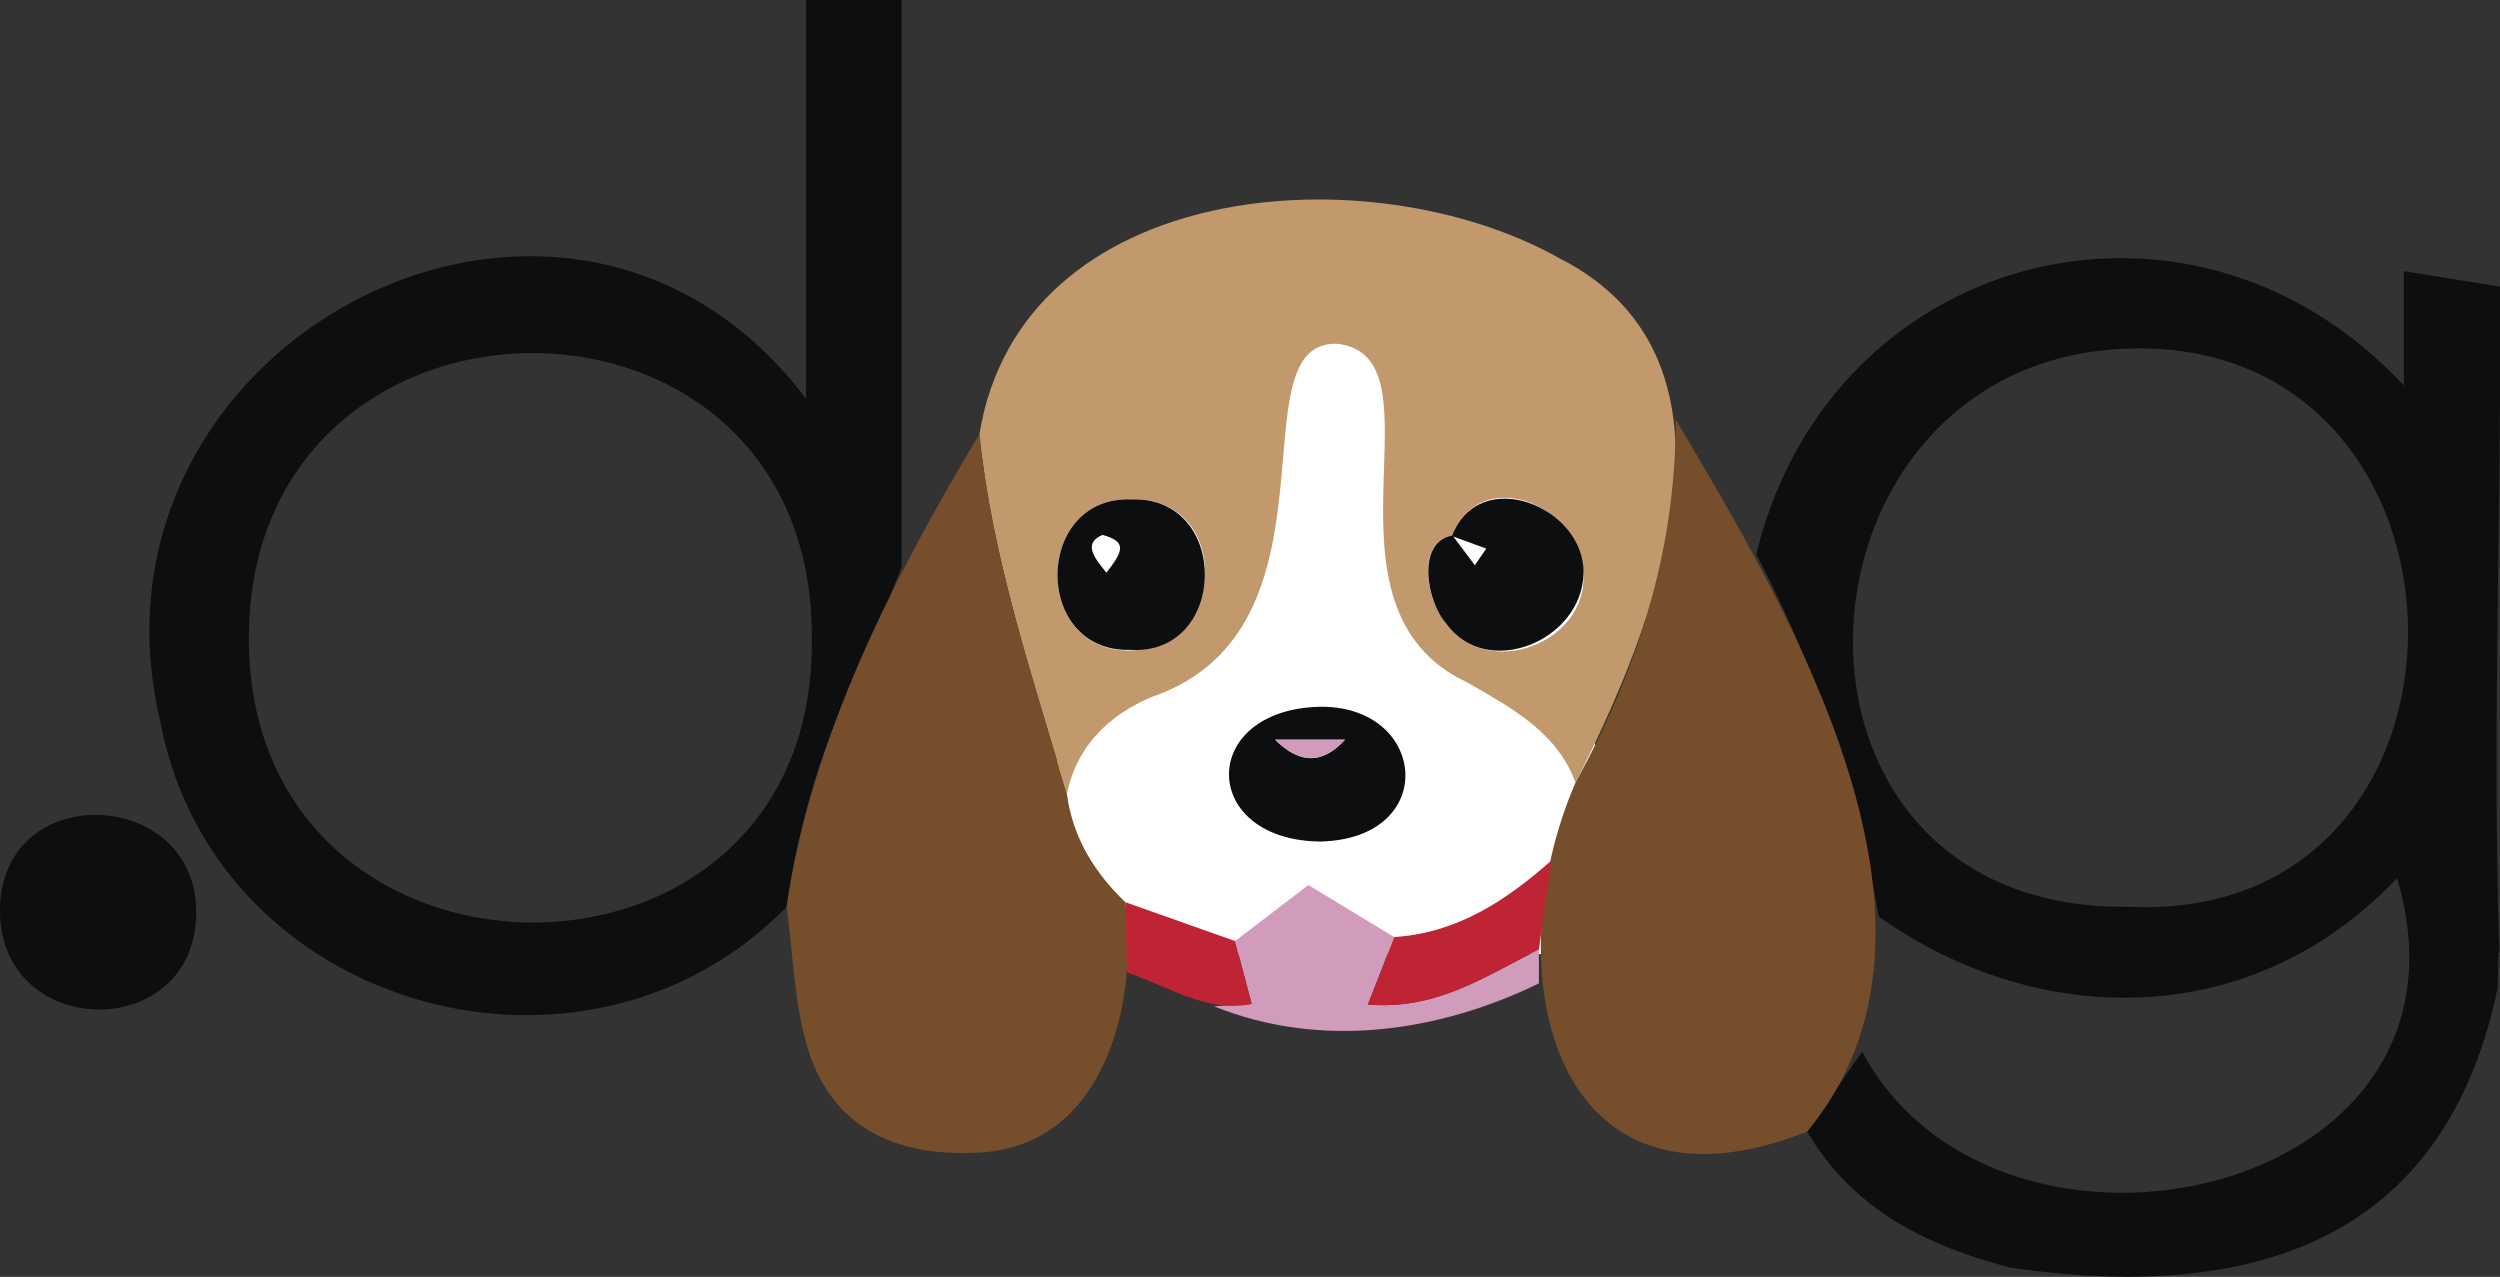<svg xmlns="http://www.w3.org/2000/svg" viewBox="0 0 437 223.2"><rect x="0" y="0" width="437" height="223.2" fill="#333333" stroke="none"/><defs><style>.a{fill:#fff;}.b{fill:#0c0e0f;}.c{fill:#c2996d;}.d{fill:#764e2b;}.e{fill:#d19bbc;}.f{fill:#bf2434;}</style></defs><title>hipposerve-domain-dog</title><rect class="a" x="184.8" y="58.8" width="94" height="107.98"/><path class="b" d="M457.5,305.7h-.1c-9.5,44.7-43.8,54.4-85,48.5-14.6-3.8-27.6-10.1-35.6-23.8l9.6-14c23.5,44.2,110.3,26,93.5-30.3-26.3,27.7-64,25.7-90.6,6.7a211.4,211.4,0,0,0-21.4-63.3c12.9-53.2,76-69.5,113.2-29.5V180l16.8,2.7c.3,38.8-1.4,77.8-.1,116.5,1.1-.2-6.3-2.8-.1-3.5M393,291.1c65.2,3.1,64.5-98.1,1.4-97.6S325.8,292,393,291.1Z" transform="translate(-20.9 -132.6)"/><path class="c" d="M192.1,208.5c7.3-44.7,68.3-49.4,101.5-30.7,35.3,18,16.5,64.5,2.7,91.6-3.3-9-11.5-13.2-18.9-17.5-28.4-13.2-3.2-56.9-22.7-59.2-18.3-.8,2.2,49.8-32.4,61.7-7.2,3-13.2,8.4-14.9,17C201.3,250.6,194.3,230.1,192.1,208.5Zm82.7,17.7c-6.5,1.1-4.5,11.6-1.1,15.4,7.1,9.9,24.6,3.6,24-8.7s-18.2-19.2-23-6.6Zm-56-6.3c-17.2-.8-17.5,26.8-.3,26.4S236,219.4,218.8,219.9Z" transform="translate(-20.9 -132.6)"/><path class="b" d="M158.4,291.1C123.1,327.3,58.3,309,48.9,258.6c-15.7-66.4,70.9-111.8,112.9-56.3V132.6h16.7v99.1c-2.4,5.9-4.6,12-7.4,17.8A138.3,138.3,0,0,0,158.4,291.1Zm4.4-46.8c.5-67-98.3-66.2-98.4-.2S163.6,310.7,162.8,244.3Z" transform="translate(-20.9 -132.6)"/><path class="d" d="M296.3,269.4c10.9-19.8,17.6-40.8,17.5-63.5,20.1,33.9,52.7,88.5,23,124.5C292.3,348,281.9,302.6,296.3,269.4Z" transform="translate(-20.9 -132.6)"/><path class="d" d="M158.4,291.1c4.4-29.7,18.4-57.1,33.7-82.6,2.2,21.7,9.2,42.1,15.3,62.9,1,7.6,4.8,13.7,10.2,18.9,2.4,18.7-4.2,43.4-26.5,43.8-14.1.6-24.5-4.8-28.7-17.3C159.7,308.7,159.6,299.7,158.4,291.1Z" transform="translate(-20.9 -132.6)"/><path class="b" d="M55.2,292.1c-.1,23-34.5,22.4-34.3-.5S55.3,270.2,55.2,292.1Z" transform="translate(-20.9 -132.6)"/><path class="e" d="M289.9,298.6v5.9c-17.7,8.6-38.2,11.5-56.8,4l6.6-.4c-1-3.9-2-7.4-2.9-11l12.8-9.8,15,9.1c-1.4,3.7-2.9,7.5-4.6,11.8C272.3,309.2,280.8,303,289.9,298.6Z" transform="translate(-20.9 -132.6)"/><path class="f" d="M236.8,297.1c.9,3.6,1.9,7.1,2.9,11-7.9,1.6-14.6-3.1-21.8-5.5l-.3-12.3Z" transform="translate(-20.9 -132.6)"/><path class="b" d="M274.7,226.3c4.8-12.6,23.3-5.1,23,6.6s-16.9,18.6-24,8.7c-3.4-3.8-5.3-14.3,1.1-15.4l3.9,5.2,2-2.9Z" transform="translate(-20.9 -132.6)"/><path class="b" d="M218.8,219.9c17.2-.5,16.8,27.3-.3,26.3C201.3,246.7,201.6,219.1,218.8,219.9Zm-4.5,12.8c2.8-3.6,3.8-5.4-.7-6.6C210.2,227.6,212.1,230,214.3,232.7Z" transform="translate(-20.9 -132.6)"/><path class="f" d="M264.6,296.4c11-.7,19.6-6.4,27.5-13.4-.8,5.2-1.5,10.4-2.2,15.6-9.1,4.4-17.6,10.6-29.9,9.6C261.7,303.9,263.2,300.1,264.6,296.4Z" transform="translate(-20.9 -132.6)"/><path class="b" d="M251.7,279.7c-20.7-.2-21.4-22.1-1.4-23.5S273.1,279.2,251.7,279.7Zm-7.9-17.8c4.2,4.2,8.2,4.4,12.2,0Z" transform="translate(-20.9 -132.6)"/><path class="e" d="M243.8,261.9H256C252,266.3,248,266.1,243.8,261.9Z" transform="translate(-20.9 -132.6)"/></svg>